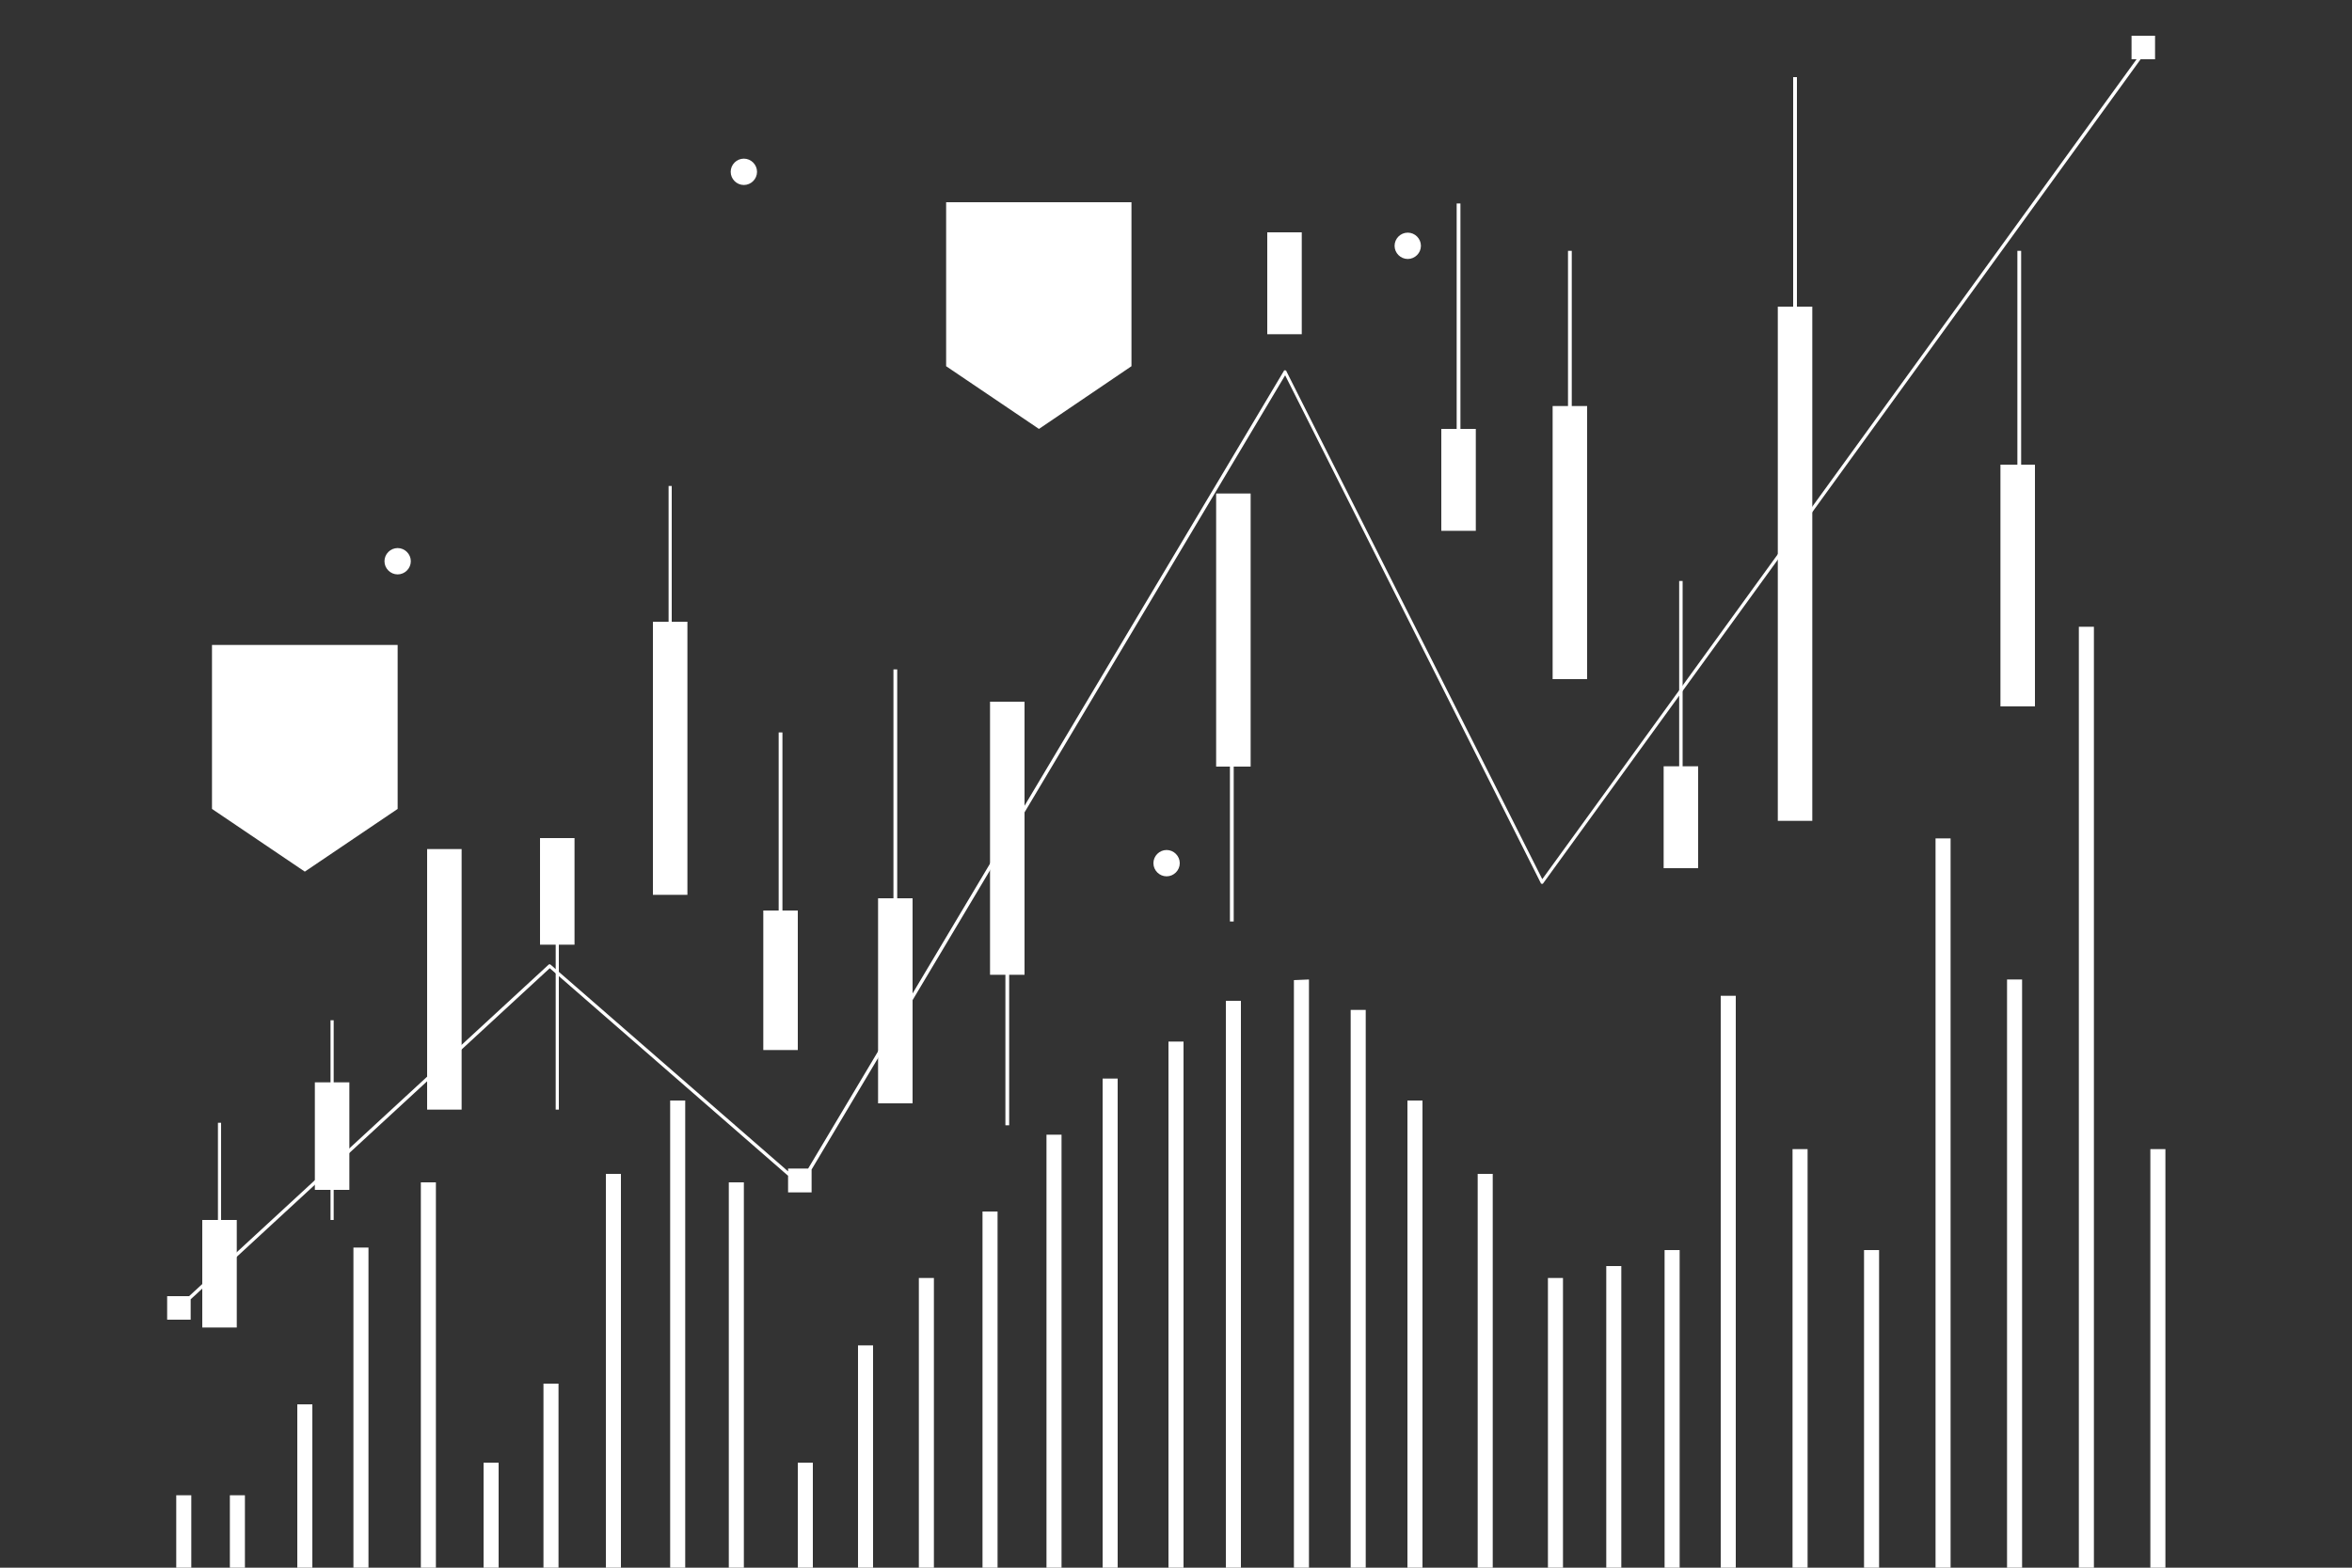 <svg xmlns="http://www.w3.org/2000/svg" xmlns:xlink="http://www.w3.org/1999/xlink" viewBox="0 0 750 500"><rect x="0" y="0" width="750" height="500" fill="#333333" stroke="none"/><defs><linearGradient id="linear-gradient" x1="658.9" x2="177.9" y1="48.7" y2="398.2" gradientUnits="userSpaceOnUse"><stop offset="0" stop-color="#fff"/><stop offset="1" stop-color="#fff"/></linearGradient><linearGradient id="linear-gradient-2" x1="455.7" x2="381.9" y1="376.7" y2="430.3" gradientUnits="userSpaceOnUse"><stop offset="0" stop-color="#fff"/><stop offset="1" stop-color="#fff"/></linearGradient><linearGradient xlink:href="#linear-gradient-2" id="linear-gradient-3" x1="435.6" x2="361.8" y1="378.9" y2="432.5"/><linearGradient xlink:href="#linear-gradient-2" id="linear-gradient-4" x1="420.5" x2="346.6" y1="383.1" y2="436.7"/><linearGradient xlink:href="#linear-gradient-2" id="linear-gradient-5" x1="388.6" x2="314.7" y1="392.8" y2="446.5"/><linearGradient xlink:href="#linear-gradient-2" id="linear-gradient-6" x1="374.1" x2="300.2" y1="400.8" y2="454.5"/><linearGradient xlink:href="#linear-gradient-2" id="linear-gradient-7" x1="413" x2="330" y1="379.1" y2="439.4"/><linearGradient xlink:href="#linear-gradient-2" id="linear-gradient-8" x1="355.2" x2="272.2" y1="407" y2="467.3"/><linearGradient xlink:href="#linear-gradient-2" id="linear-gradient-9" x1="330.8" x2="189.2" y1="338.9" y2="441.9"/><linearGradient xlink:href="#linear-gradient-2" id="linear-gradient-10" x1="367.3" x2="228.5" y1="342.2" y2="443.1"/><linearGradient xlink:href="#linear-gradient-2" id="linear-gradient-11" x1="269.1" x2="130.3" y1="342.2" y2="443.1"/><linearGradient xlink:href="#linear-gradient-2" id="linear-gradient-12" x1="323.5" x2="184.7" y1="363.3" y2="464.1"/><linearGradient xlink:href="#linear-gradient-2" id="linear-gradient-13" x1="361.1" x2="130.1" y1="270.1" y2="438"/><linearGradient xlink:href="#linear-gradient-2" id="linear-gradient-14" x1="355.1" x2="124.1" y1="286.5" y2="454.4"/><linearGradient xlink:href="#linear-gradient-2" id="linear-gradient-15" x1="340.5" x2="109.5" y1="296" y2="463.9"/><linearGradient xlink:href="#linear-gradient-2" id="linear-gradient-16" x1="323.4" x2="92.4" y1="296" y2="463.9"/><linearGradient xlink:href="#linear-gradient-2" id="linear-gradient-17" x1="375.2" x2="208.5" y1="309.9" y2="431"/><linearGradient xlink:href="#linear-gradient-2" id="linear-gradient-18" x1="345" x2="261.9" y1="419.2" y2="479.5"/><linearGradient xlink:href="#linear-gradient-2" id="linear-gradient-19" x1="244.8" x2="161.8" y1="419.2" y2="479.5"/><linearGradient xlink:href="#linear-gradient-2" id="linear-gradient-20" x1="501.3" x2="427.3" y1="389.1" y2="442.9"/><linearGradient xlink:href="#linear-gradient-2" id="linear-gradient-21" x1="492.5" x2="404.8" y1="367.9" y2="431.7"/><linearGradient xlink:href="#linear-gradient-2" id="linear-gradient-22" x1="560.4" x2="485.7" y1="407.1" y2="461.3"/><linearGradient xlink:href="#linear-gradient-2" id="linear-gradient-23" x1="359.7" x2="285" y1="407.1" y2="461.3"/><linearGradient xlink:href="#linear-gradient-2" id="linear-gradient-24" x1="581.4" x2="503.9" y1="403.4" y2="459.7"/><linearGradient xlink:href="#linear-gradient-2" id="linear-gradient-25" x1="673.9" x2="531.4" y1="319.5" y2="423.1"/><linearGradient xlink:href="#linear-gradient-2" id="linear-gradient-26" x1="665" x2="559.3" y1="367.1" y2="443.9"/><linearGradient xlink:href="#linear-gradient-2" id="linear-gradient-27" x1="666.9" x2="585.5" y1="398.4" y2="457.5"/><linearGradient xlink:href="#linear-gradient-2" id="linear-gradient-28" x1="775" x2="594.6" y1="270.7" y2="401.8"/><linearGradient xlink:href="#linear-gradient-2" id="linear-gradient-29" x1="768.6" x2="622.2" y1="314.5" y2="420.9"/><linearGradient xlink:href="#linear-gradient-2" id="linear-gradient-30" x1="864.5" x2="633.2" y1="205.1" y2="373.2"/><linearGradient xlink:href="#linear-gradient-2" id="linear-gradient-31" x1="779.1" x2="673.5" y1="367.1" y2="443.9"/><linearGradient xlink:href="#linear-gradient-2" id="linear-gradient-32" x1="559.5" x2="459.8" y1="374.8" y2="447.2"/><linearGradient xlink:href="#linear-gradient-2" id="linear-gradient-33" x1="715.4" x2="538.8" y1="317" y2="445.3"/><linearGradient id="linear-gradient-34" x1="568.5" x2="568.5" y1="287.7" y2="287.7" gradientUnits="userSpaceOnUse"><stop offset="0" stop-color="#fff"/><stop offset="1" stop-color="#fff"/></linearGradient><linearGradient id="linear-gradient-35" x1="438.7" x2="394.5" y1="69.2" y2="101.4" gradientUnits="userSpaceOnUse"><stop offset="0" stop-color="#fff"/><stop offset="1" stop-color="#fff"/></linearGradient><linearGradient xlink:href="#linear-gradient-2" id="linear-gradient-36" x1="413.1" x2="289" y1="31.2" y2="121.4"/><linearGradient xlink:href="#linear-gradient-35" id="linear-gradient-37" x1="179" x2="54.9" y1="172.4" y2="262.6"/><linearGradient xlink:href="#linear-gradient-35" id="linear-gradient-38" x1="246" x2="232.6" y1="48.4" y2="58.1"/><linearGradient xlink:href="#linear-gradient-35" id="linear-gradient-39" x1="457.7" x2="444.3" y1="72" y2="81.7"/><linearGradient xlink:href="#linear-gradient-34" id="linear-gradient-40" x1="380.7" x2="367.3" y1="268.9" y2="278.7"/><linearGradient xlink:href="#linear-gradient-35" id="linear-gradient-41" x1="135.6" x2="122.2" y1="172.6" y2="182.3"/><linearGradient xlink:href="#linear-gradient-34" id="linear-gradient-42" x1="85.5" x2="54.6" y1="378.6" y2="401.1"/><linearGradient xlink:href="#linear-gradient-34" id="linear-gradient-43" x1="121.4" x2="90.4" y1="346" y2="368.5"/><linearGradient xlink:href="#linear-gradient-34" id="linear-gradient-44" x1="193.1" x2="162.2" y1="310.9" y2="333.3"/><linearGradient xlink:href="#linear-gradient-34" id="linear-gradient-45" x1="229.1" x2="198.2" y1="175.5" y2="198"/><linearGradient xlink:href="#linear-gradient-34" id="linear-gradient-46" x1="270.2" x2="227.6" y1="262.1" y2="293"/><linearGradient xlink:href="#linear-gradient-34" id="linear-gradient-47" x1="306.8" x2="264.2" y1="241.9" y2="272.8"/><linearGradient xlink:href="#linear-gradient-34" id="linear-gradient-48" x1="342.5" x2="299.9" y1="299.5" y2="330.4"/><linearGradient xlink:href="#linear-gradient-34" id="linear-gradient-49" x1="414.1" x2="371.5" y1="234.5" y2="265.5"/><linearGradient xlink:href="#linear-gradient-34" id="linear-gradient-50" x1="489" x2="441.1" y1="97" y2="131.8"/><linearGradient xlink:href="#linear-gradient-34" id="linear-gradient-51" x1="524.6" x2="476.7" y1="112.1" y2="146.9"/><linearGradient xlink:href="#linear-gradient-34" id="linear-gradient-52" x1="596.3" x2="548.4" y1="56.7" y2="91.5"/><linearGradient xlink:href="#linear-gradient-34" id="linear-gradient-53" x1="667.8" x2="619.9" y1="112.1" y2="146.9"/><linearGradient xlink:href="#linear-gradient-34" id="linear-gradient-54" x1="555.8" x2="516.2" y1="211.8" y2="240.6"/><linearGradient xlink:href="#linear-gradient-34" id="linear-gradient-55" x1="232.1" x2="42.2" y1="288.4" y2="426.4"/><linearGradient xlink:href="#linear-gradient-35" id="linear-gradient-56" x1="268" x2="78.1" y1="244.5" y2="382.6"/><linearGradient xlink:href="#linear-gradient-34" id="linear-gradient-57" x1="292.1" x2="102.2" y1="203" y2="341"/><linearGradient xlink:href="#linear-gradient-35" id="linear-gradient-58" x1="252.9" x2="157.9" y1="229.7" y2="298.6"/><linearGradient xlink:href="#linear-gradient-35" id="linear-gradient-59" x1="276.2" x2="181.3" y1="196.4" y2="265.3"/><linearGradient xlink:href="#linear-gradient-34" id="linear-gradient-60" x1="332.1" x2="225.7" y1="252.2" y2="329.5"/><linearGradient xlink:href="#linear-gradient-34" id="linear-gradient-61" x1="342.9" x2="248" y1="277.5" y2="346.5"/><linearGradient xlink:href="#linear-gradient-35" id="linear-gradient-62" x1="383.8" x2="288.9" y1="221.9" y2="290.8"/><linearGradient xlink:href="#linear-gradient-34" id="linear-gradient-63" x1="455.9" x2="361" y1="155.4" y2="224.4"/><linearGradient xlink:href="#linear-gradient-35" id="linear-gradient-64" x1="494.2" x2="450" y1="131.9" y2="164"/><linearGradient xlink:href="#linear-gradient-34" id="linear-gradient-65" x1="563.2" x2="468.3" y1="127.6" y2="196.6"/><linearGradient xlink:href="#linear-gradient-34" id="linear-gradient-66" x1="565.1" x2="520.9" y1="239.5" y2="271.7"/><linearGradient xlink:href="#linear-gradient-34" id="linear-gradient-67" x1="608.5" x2="522.5" y1="153.5" y2="216"/><linearGradient xlink:href="#linear-gradient-34" id="linear-gradient-68" x1="662" x2="617.8" y1="173.3" y2="205.4"/><radialGradient id="radial-gradient" cx="380.1" cy="215.1" r="556.4" fx="380.1" fy="215.1" gradientUnits="userSpaceOnUse"><stop offset="0" stop-color="#fff"/><stop offset="1"/></radialGradient><clipPath id="clippath"><path d="M0 0h750v500H0z" style="fill:none"/></clipPath><style>.cls-11{fill:none;stroke:#fff;stroke-dasharray:7.2 7.2;stroke-linecap:round;stroke-linejoin:round;stroke-width:.2px}</style></defs><g style="isolation:isolate"><g id="OBJECTS"><path d="M687.2 11.4h-7.5v7.5h1.6L491.8 280.4l-81.6-162c0-.2-.2-.3-.4-.3s-.4 0-.4.2L257.7 372.7h-6.4v.9l-75.7-65.9c-.2-.2-.5-.2-.7 0L60.3 413.4h-7v7.5h7.5v-6.5l114.5-105.6 76 66.2v5.3h7.5V373l151-253.3 81.5 161.9c0 .2.2.3.4.3s.3 0 .4-.2L682.6 18.9h4.6v-7.5Z" style="fill:url(#linear-gradient)"/><path d="M417.4 500V312.4l-4.8.2V500h4.8z" style="fill:url(#linear-gradient-2)"/><path d="M390.9 319.2h4.8V500h-4.8z" style="fill:url(#linear-gradient-3)"/><path d="M372.6 332.2h4.8V500h-4.8z" style="fill:url(#linear-gradient-4)"/><path d="M333.7 361.9h4.8V500h-4.8z" style="fill:url(#linear-gradient-5)"/><path d="M313.3 386.4h4.8V500h-4.8z" style="fill:url(#linear-gradient-6)"/><path d="M351.6 344h4.8v156h-4.8z" style="fill:url(#linear-gradient-7)"/><path d="M273.6 429.1h4.8V500h-4.8z" style="fill:url(#linear-gradient-8)"/><path d="M193.2 374.4h4.8V500h-4.8z" style="fill:url(#linear-gradient-9)"/><path d="M232.4 377.1h4.8V500h-4.8z" style="fill:url(#linear-gradient-10)"/><path d="M134.2 377.1h4.8V500h-4.8z" style="fill:url(#linear-gradient-11)"/><path d="M173.3 441.3h4.8V500h-4.8z" style="fill:url(#linear-gradient-12)"/><path d="M112.7 397.9h4.8V500h-4.8z" style="fill:url(#linear-gradient-13)"/><path d="M94.8 447.9h4.8V500h-4.8z" style="fill:url(#linear-gradient-14)"/><path d="M73.3 476.9h4.8V500h-4.8z" style="fill:url(#linear-gradient-15)"/><path d="M56.2 476.9H61V500h-4.8z" style="fill:url(#linear-gradient-16)"/><path d="M213.7 351h4.8v149h-4.8z" style="fill:url(#linear-gradient-17)"/><path d="M254.4 466.5h4.8V500h-4.8z" style="fill:url(#linear-gradient-18)"/><path d="M154.2 466.5h4.8V500h-4.8z" style="fill:url(#linear-gradient-19)"/><path d="M448.8 351h4.8v149h-4.8z" style="fill:url(#linear-gradient-20)"/><path d="M430.7 322.1h4.8V500h-4.8z" style="fill:url(#linear-gradient-21)"/><path d="M493.6 407.6h4.8V500h-4.8z" style="fill:url(#linear-gradient-22)"/><path d="M293 407.6h4.8V500H293z" style="fill:url(#linear-gradient-23)"/><path d="M512.2 403.8h4.8V500h-4.8z" style="fill:url(#linear-gradient-24)"/><path d="M548.7 317.6h4.8V500h-4.8z" style="fill:url(#linear-gradient-25)"/><path d="M571.6 366.5h4.8V500h-4.8z" style="fill:url(#linear-gradient-26)"/><path d="M594.4 398.7h4.8V500h-4.8z" style="fill:url(#linear-gradient-27)"/><path d="M617.2 267.4h4.8V500h-4.8z" style="fill:url(#linear-gradient-28)"/><path d="M640 312.4h4.8V500H640z" style="fill:url(#linear-gradient-29)"/><path d="M662.9 199.9h4.8V500h-4.8z" style="fill:url(#linear-gradient-30)"/><path d="M685.7 366.5h4.8V500h-4.8z" style="fill:url(#linear-gradient-31)"/><path d="M471.2 374.4h4.8V500h-4.8z" style="fill:url(#linear-gradient-32)"/><path d="M530.8 398.7h4.8V500h-4.8z" style="fill:url(#linear-gradient-33)"/><path d="M404.1 74.1h11v32.5h-11z" style="fill:url(#linear-gradient-35)"/><path d="m360.8 116.8-29.5 20-29.6-20V64.5h59.1v52.3z" style="fill:url(#linear-gradient-36)"/><path d="m126.8 258-29.6 20-29.6-20v-52.3h59.2V258z" style="fill:url(#linear-gradient-37)"/><path d="M241.4 54.8c0 2.3-1.9 4.2-4.2 4.2s-4.2-1.9-4.2-4.2 1.9-4.2 4.2-4.2 4.2 1.9 4.2 4.2Z" style="fill:url(#linear-gradient-38)"/><path d="M453.1 78.4c0 2.3-1.9 4.2-4.2 4.2s-4.2-1.9-4.2-4.2 1.9-4.2 4.2-4.2 4.2 1.9 4.2 4.2Z" style="fill:url(#linear-gradient-39)"/><path d="M376.2 275.3c0 2.3-1.9 4.2-4.2 4.2s-4.2-1.9-4.2-4.2 1.9-4.2 4.2-4.2 4.2 1.9 4.2 4.2Z" style="fill:url(#linear-gradient-40)"/><path d="M131 179c0 2.3-1.9 4.2-4.2 4.2s-4.2-1.9-4.2-4.2 1.9-4.2 4.2-4.2 4.2 1.9 4.2 4.2Z" style="fill:url(#linear-gradient-41)"/><path d="M70 358.1v63.6" style="stroke:url(#linear-gradient-42);stroke-miterlimit:10;fill:none"/><path d="M105.9 325.4v63.7" style="stroke:url(#linear-gradient-43);stroke-miterlimit:10;fill:none"/><path d="M177.7 290.3v63.6" style="stroke:url(#linear-gradient-44);stroke-miterlimit:10;fill:none"/><path d="M213.7 155v63.6" style="stroke:url(#linear-gradient-45);stroke-miterlimit:10;fill:none"/><path d="M248.9 233.6v87.8" style="stroke:url(#linear-gradient-46);stroke-width:1.2px;stroke-miterlimit:10;fill:none"/><path d="M285.5 213.5v87.8" style="stroke:url(#linear-gradient-47);stroke-width:1.2px;stroke-miterlimit:10;fill:none"/><path d="M321.2 271.1v87.8" style="stroke-width:1.2px;stroke:url(#linear-gradient-48);stroke-miterlimit:10;fill:none"/><path d="M392.8 206.1v87.8" style="stroke:url(#linear-gradient-49);stroke-width:1.2px;stroke-miterlimit:10;fill:none"/><path d="M465.1 64.9v99" style="stroke:url(#linear-gradient-50);stroke-width:1.2px;stroke-miterlimit:10;fill:none"/><path d="M500.6 80v99" style="stroke-width:1.2px;stroke:url(#linear-gradient-51);stroke-miterlimit:10;fill:none"/><path d="M572.4 24.6v99" style="stroke:url(#linear-gradient-52);stroke-width:1.2px;stroke-miterlimit:10;fill:none"/><path d="M643.9 80v99" style="stroke:url(#linear-gradient-53);stroke-width:1.2px;stroke-miterlimit:10;fill:none"/><path d="M536 185.3v81.8" style="stroke-miterlimit:10;stroke:url(#linear-gradient-54);stroke-width:1.1px;fill:none"/><path d="M64.5 389.1h11v34.3h-11z" style="fill:url(#linear-gradient-55)"/><path d="M100.4 345.2h11v34.3h-11z" style="fill:url(#linear-gradient-56)"/><path d="M136.2 270.8h11v83.1h-11z" style="fill:url(#linear-gradient-57)"/><path d="M172.2 267.3h11v34h-11z" style="fill:url(#linear-gradient-58)"/><path d="M208.2 198.3h11v87.1h-11z" style="fill:url(#linear-gradient-59)"/><path d="M243.4 290.4h11v44.5h-11z" style="fill:url(#linear-gradient-60)"/><path d="M280 286.5h11v65.4h-11z" style="fill:url(#linear-gradient-61)"/><path d="M315.7 223.8h11v87.1h-11z" style="fill:url(#linear-gradient-62)"/><path d="M387.8 157.4h11v87.1h-11z" style="fill:url(#linear-gradient-63)"/><path d="M459.6 136.8h11v32.5h-11z" style="fill:url(#linear-gradient-64)"/><path d="M495.1 129.5h11v87.1h-11z" style="fill:url(#linear-gradient-65)"/><path d="M530.5 244.4h11v32.5h-11z" style="fill:url(#linear-gradient-66)"/><path d="M566.9 97.8h11v164h-11z" style="fill:url(#linear-gradient-67)"/><path d="M637.9 148.2h11v77.1h-11z" style="fill:url(#linear-gradient-68)"/></g></g></svg>